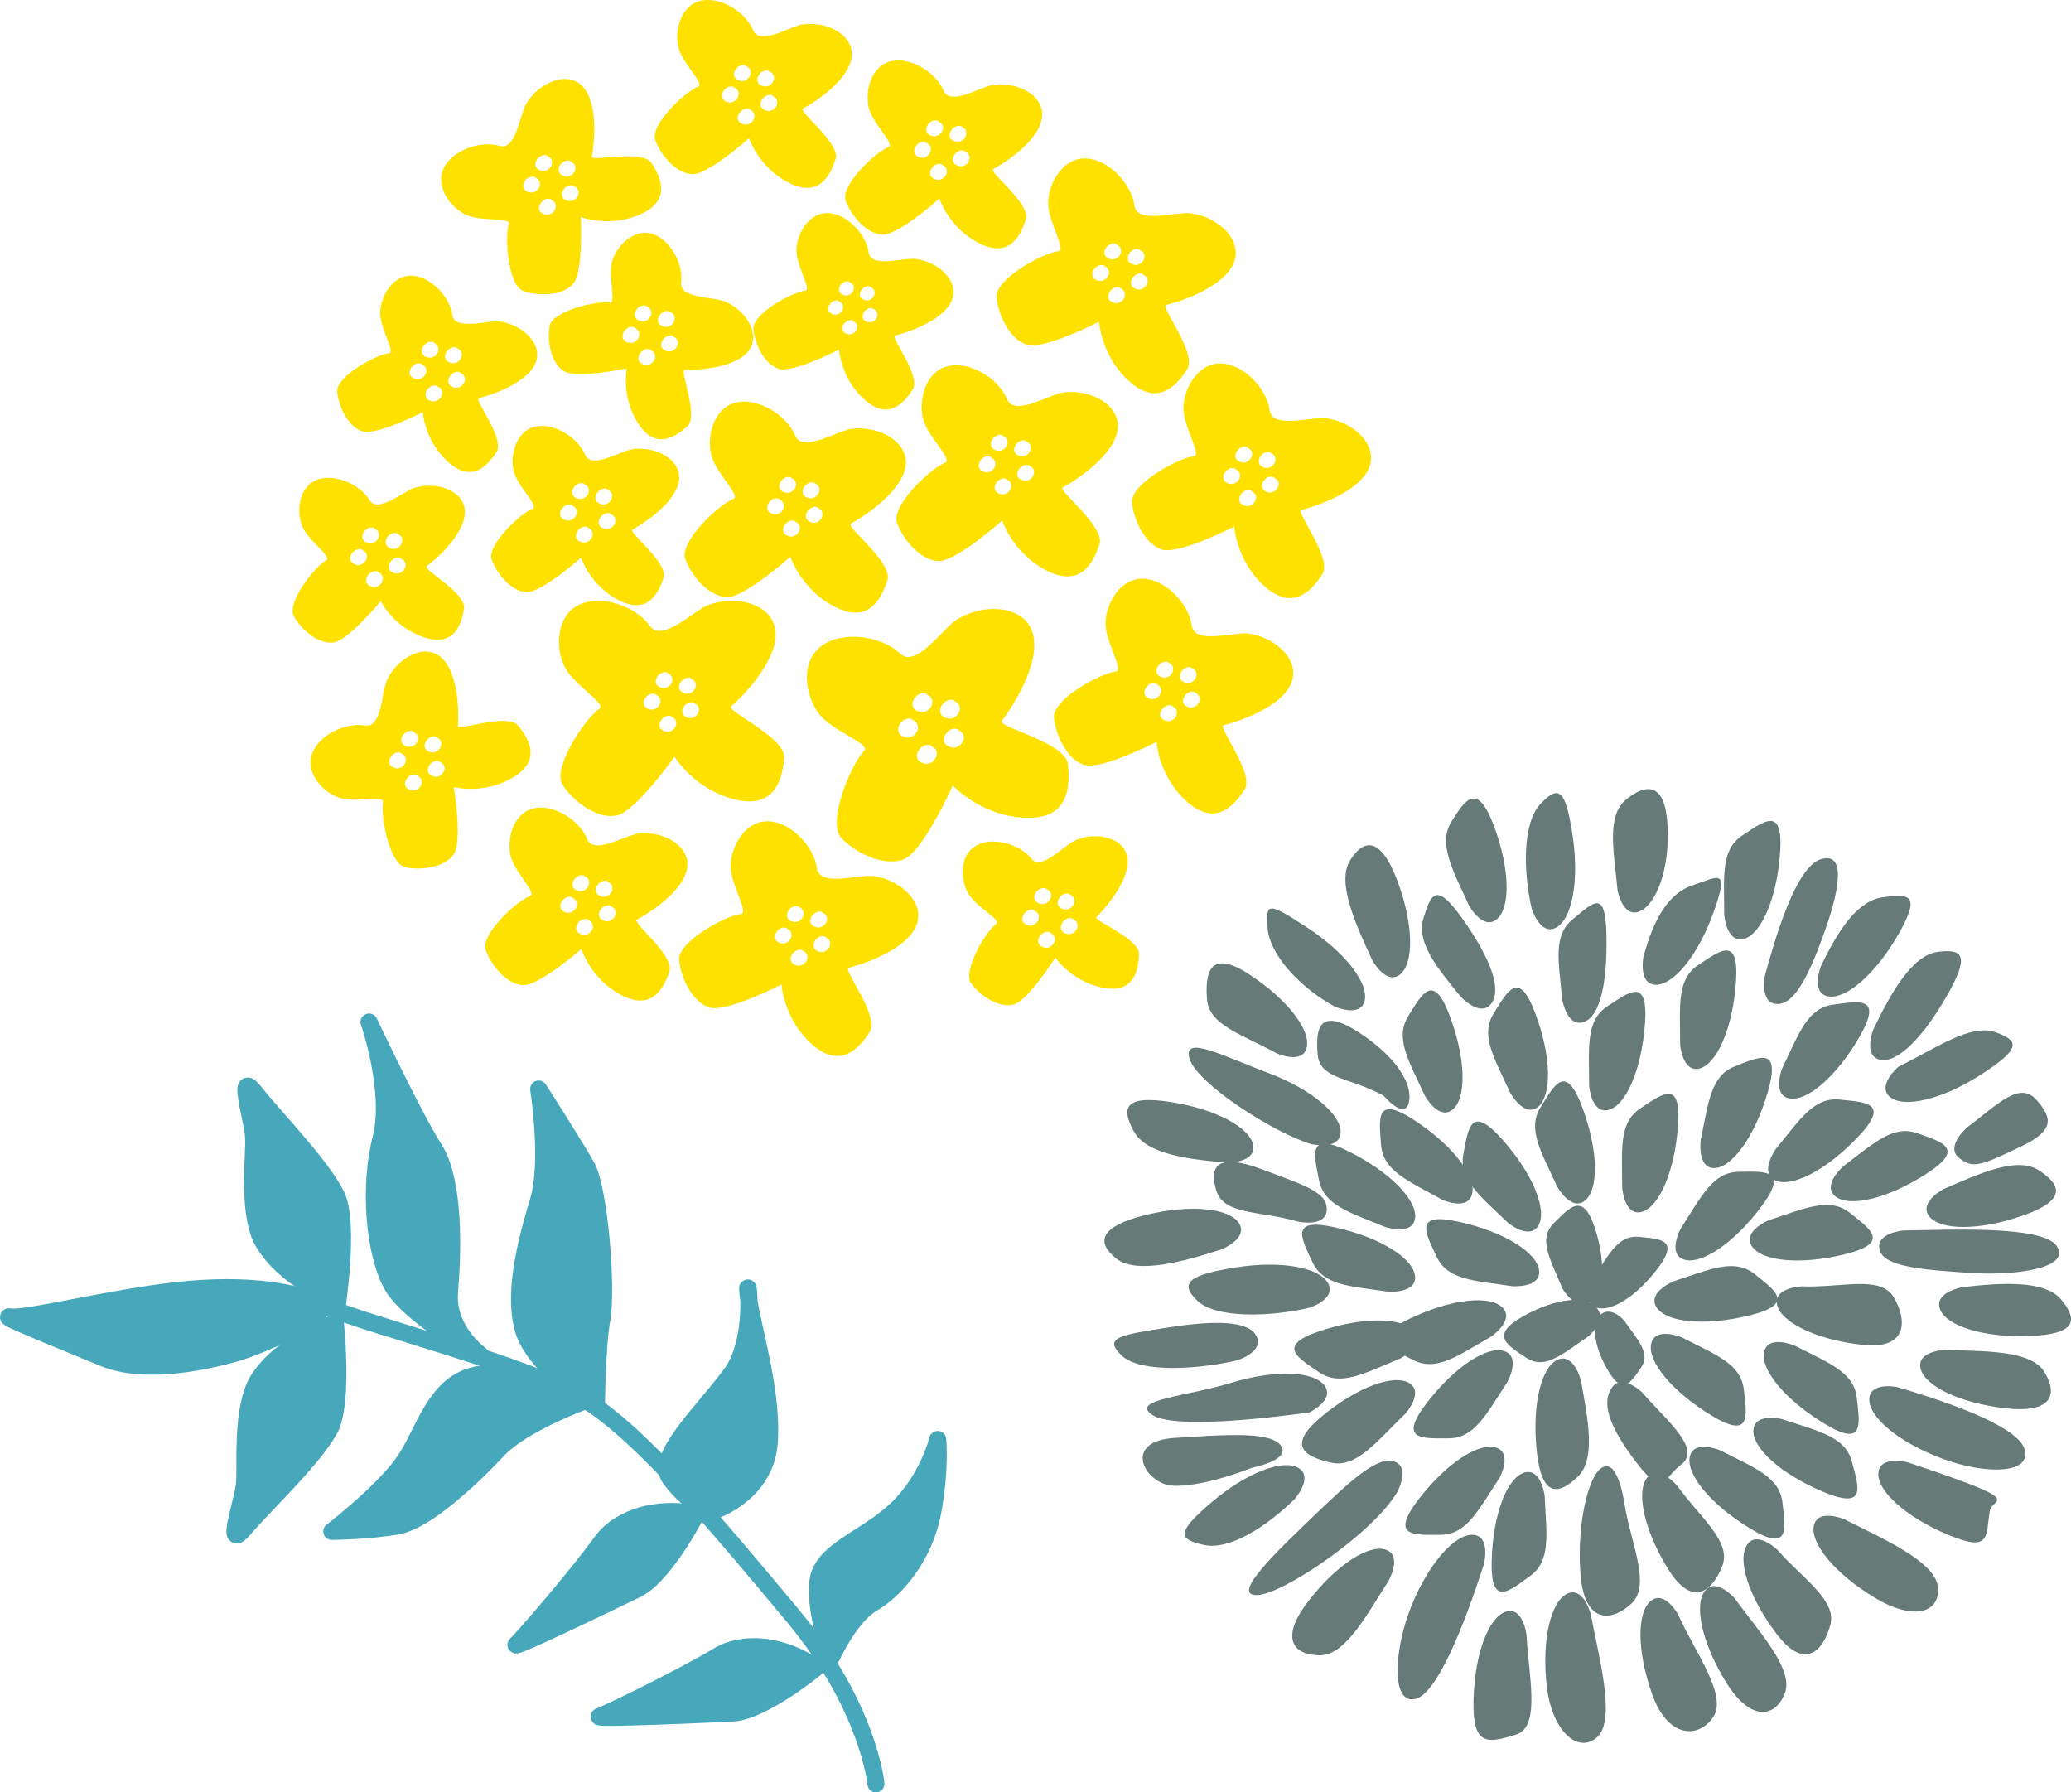 <?xml version="1.0" encoding="UTF-8"?>
<svg id="_レイヤー_2" data-name="レイヤー 2" xmlns="http://www.w3.org/2000/svg" viewBox="0 0 232.66 201.33">
  <defs>
    <style>
      .cls-1 {
        fill: #667a78;
      }

      .cls-2 {
        fill: #47a8bb;
      }

      .cls-3 {
        fill: #ffe100;
      }
    </style>
  </defs>
  <g id="_レイヤー_1-2" data-name="レイヤー 1">
    <g>
      <g>
        <path class="cls-1" d="m174.95,133.32c-1.86-4.03-3.41-6.5-1.86-8.98,1.55-2.48,2.79-4.96,4.65,0,1.86,4.96,1.86,9.29.31,10.53-1.55,1.24-3.1-1.55-3.1-1.55Z"/>
        <path class="cls-1" d="m169.68,122.79c-1.86-4.03-3.41-6.5-1.86-8.98,1.55-2.48,2.79-4.96,4.65,0,1.86,4.96,1.86,9.29.31,10.53-1.55,1.24-3.1-1.55-3.1-1.55Z"/>
        <path class="cls-1" d="m164.14,112.01c-2.8-3.43-5.08-6.18-4.2-8.97.88-2.79,1.47-3.96,4.51.38,3.04,4.34,4.27,7.73,3.08,9.32-1.19,1.59-3.39-.73-3.39-.73Z"/>
        <path class="cls-1" d="m165.04,101.73c-1.86-4.03-3.52-6.98-1.97-9.45,1.55-2.48,2.89-4.48,4.75.47,1.86,4.96,1.86,9.29.31,10.53-1.55,1.24-3.1-1.55-3.1-1.55Z"/>
        <path class="cls-1" d="m172.07,102.06c-.98-4.32-1.01-9.69,1.02-11.79,2.03-2.1,2.79-1.65,3.58,3.58.79,5.23-.12,9.48-1.89,10.37-1.77.89-2.71-2.16-2.71-2.16Z"/>
        <path class="cls-1" d="m154.19,107.92c-1.86-4.03-4.07-8.79-2.52-11.27,1.55-2.48,3.45-2.67,5.31,2.28,1.86,4.96,1.86,9.29.31,10.53-1.55,1.24-3.1-1.55-3.1-1.55Z"/>
        <path class="cls-1" d="m207.05,131.03c3.54-2.67,5.63-4.71,8.38-3.72,2.75.99,5.44,1.67.99,4.54-4.45,2.87-8.69,3.79-10.23,2.54-1.54-1.25.86-3.35.86-3.35Z"/>
        <path class="cls-1" d="m220.93,126.69c3.54-2.67,5.96-5.31,7.88-3.11,1.75,2,2,3.38-1.63,5.14-4.77,2.3-5.57,2.58-7.11,1.33-1.54-1.25.86-3.35.86-3.35Z"/>
        <path class="cls-1" d="m218.35,133.57c4.07-1.77,8.27-3.7,10.71-2.1,2.45,1.6,3.21,3.32-1.79,5.07-5,1.75-9.33,1.66-10.54.09-1.21-1.57,1.61-3.06,1.61-3.06Z"/>
        <path class="cls-1" d="m213.19,119.88c4.35-2.18,8.24-4.92,10.99-3.93,2.75.99,2.83,1.88-1.62,4.75-4.45,2.87-8.69,3.79-10.22,2.54-1.54-1.25.86-3.35.86-3.35Z"/>
        <path class="cls-1" d="m147.4,128.55c-4.25-1.25-12.92-6.81-13.76-9.61-.85-2.8,3.88-.27,8.84,1.59,4.95,1.86,8.22,4.72,8.13,6.7-.09,1.98-3.21,1.31-3.21,1.31Z"/>
        <path class="cls-1" d="m137.92,130.6c-4.42-.35-9.14-.95-10.54-3.51-1.4-2.56-1.16-4.12,4.07-3.31,5.23.8,9.01,2.93,9.34,4.88.32,1.96-2.87,1.94-2.87,1.94Z"/>
        <path class="cls-1" d="m145.85,137.23c-4.25-1.25-8.36-.7-9.21-3.5-.85-2.8.18-4.24,5.13-2.38,4.95,1.86,7.36,2.59,7.28,4.57-.09,1.98-3.21,1.31-3.21,1.31Z"/>
        <path class="cls-1" d="m147.07,146.91c-4.32,1.01-10.44,1.22-12.55-.79-2.12-2.02-.91-2.92,4.32-3.75,5.23-.82,9.48.05,10.38,1.82.9,1.77-2.14,2.72-2.14,2.72Z"/>
        <path class="cls-1" d="m139.02,152.8c-4.32,1.01-10.9,1.48-13.02-.54-2.12-2.02-.1-2.31,5.13-3.13,5.23-.82,9.12-.82,10.02.95.9,1.77-2.14,2.72-2.14,2.72Z"/>
        <path class="cls-1" d="m175.51,112.31c-.42-4.41-1.06-7.27,1.22-9.09,2.28-1.83,3.63-3.47,3.74,1.83.11,5.29-.68,9.1-2.55,9.75-1.87.66-2.41-2.49-2.41-2.49Z"/>
        <path class="cls-1" d="m181.71,99.92c-.42-4.41-1.26-8.33,1.02-10.15,2.28-1.83,4.26-1.75,4.58,2.6.39,5.28-1.33,9.38-3.2,10.04s-2.41-2.49-2.41-2.49Z"/>
        <path class="cls-1" d="m184.64,107.43c1.17-4.28,2.82-7.12,5.6-8.02,2.78-.9,4.08-2.04,2.31,2.95-1.77,4.99-4.56,8.31-6.55,8.26-1.98-.05-1.37-3.18-1.37-3.18Z"/>
        <path class="cls-1" d="m198.27,109.6c1.17-4.28,3.47-12.17,6.25-13.07,2.78-.9,2.27,3.03.5,8.01-1.77,4.99-3.4,8.29-5.38,8.24-1.98-.05-1.37-3.18-1.37-3.18Z"/>
        <path class="cls-1" d="m160.08,123.1c-1.86-4.03-3.41-6.5-1.86-8.98,1.55-2.48,2.79-4.96,4.65,0,1.86,4.96,1.86,9.29.31,10.53-1.55,1.24-3.1-1.55-3.1-1.55Z"/>
        <path class="cls-1" d="m155.43,123.08c-3.89-2.14-7.19-1.79-7.41-4.71-.22-2.91.19-5.28,4.63-2.4,4.44,2.89,6.12,6.01,5.61,7.93-.51,1.92-2.83-.83-2.83-.83Z"/>
        <path class="cls-1" d="m143.38,118.3c-3.88-2.14-7.55-3.13-7.78-6.04-.22-2.91.25-5.72,4.69-2.84,4.44,2.89,7.01,6.38,6.5,8.29-.51,1.92-3.41.59-3.41.59Z"/>
        <path class="cls-1" d="m149.89,113.04c-3.89-2.14-7.26-5.83-7.48-8.74-.22-2.91-.04-3.03,4.39-.14,4.44,2.89,7.01,6.38,6.5,8.29-.51,1.92-3.41.59-3.41.59Z"/>
        <path class="cls-1" d="m182.24,133.44c-.01-4.44-.39-7.33,2.05-8.94,2.44-1.61,4.6-3.35,4.22,1.93-.37,5.28-2.18,9.22-4.1,9.71-1.92.48-2.17-2.7-2.17-2.7Z"/>
        <path class="cls-1" d="m200.22,120c1.92-4,2.85-6.77,5.74-7.15,2.89-.38,5.6-1.01,2.96,3.58-2.64,4.59-5.98,7.35-7.93,6.95-1.94-.41-.78-3.37-.78-3.37Z"/>
        <path class="cls-1" d="m210.44,115.67c1.92-4,4.33-8.36,7.23-8.74,2.9-.38,3.64.42,1,5.01-2.64,4.59-5.51,7.51-7.45,7.11-1.94-.41-.78-3.38-.78-3.38Z"/>
        <path class="cls-1" d="m204.56,108.54c1.92-4,4.08-7.37,6.97-7.75,2.9-.38,4.36-.41,1.73,4.18-2.64,4.59-5.98,7.35-7.92,6.95-1.94-.41-.78-3.37-.78-3.37Z"/>
        <path class="cls-1" d="m178.53,121.98c-.02-4.43-.39-7.33,2.05-8.94,2.44-1.61,4.6-3.35,4.22,1.93s-2.17,9.22-4.1,9.71c-1.92.48-2.17-2.7-2.17-2.7Z"/>
        <path class="cls-1" d="m188.75,117.33c-.01-4.43-.39-7.33,2.05-8.94,2.44-1.61,4.6-3.35,4.22,1.93-.37,5.28-2.18,9.22-4.1,9.71-1.92.48-2.17-2.7-2.17-2.7Z"/>
        <path class="cls-1" d="m193.7,102.78c-.01-4.44-.39-7.33,2.05-8.94,2.44-1.61,4.6-3.35,4.23,1.93-.37,5.28-2.18,9.22-4.1,9.71-1.92.48-2.17-2.7-2.17-2.7Z"/>
        <path class="cls-1" d="m188.8,138.04c2.39-3.74,3.64-6.38,6.56-6.41,2.92-.03,5.68-.32,2.51,3.91-3.17,4.24-6.83,6.57-8.7,5.94-1.88-.64-.37-3.44-.37-3.44Z"/>
        <path class="cls-1" d="m199.45,129.13c2.8-3.44,4.35-5.92,7.26-5.61,2.91.3,5.68.33,2.04,4.17-3.64,3.85-7.54,5.75-9.33,4.9-1.79-.85.03-3.46.03-3.46Z"/>
        <path class="cls-1" d="m191.05,128.12c.9-4.34,1.12-7.26,3.84-8.33,2.72-1.07,5.19-2.33,3.74,2.76-1.45,5.09-4.03,8.58-6,8.66-1.98.08-1.57-3.09-1.57-3.09Z"/>
        <path class="cls-1" d="m187.99,143.94c4.21-1.38,6.85-2.63,9.14-.81,2.28,1.83,4.6,3.34-.54,4.62-5.14,1.27-9.44.77-10.5-.91-1.05-1.68,1.9-2.9,1.9-2.9Z"/>
        <path class="cls-1" d="m198.7,137.07c4.22-1.38,6.85-2.63,9.14-.81,2.28,1.82,4.6,3.34-.54,4.62-5.14,1.27-9.45.77-10.5-.91-1.05-1.68,1.9-2.9,1.9-2.9Z"/>
        <path class="cls-1" d="m175.52,144.71c-1.44-3.41-2.73-5.56-.95-7.32,1.78-1.76,3.26-3.56,4.61.58,1.35,4.14.92,7.57-.74,8.35-1.66.78-2.92-1.61-2.92-1.61Z"/>
        <path class="cls-1" d="m178.42,150.13c-3.06,2.09-4.91,3.77-6.99,2.37-2.08-1.4-4.13-2.49-.34-4.63,3.8-2.14,7.24-2.39,8.33-.92,1.1,1.47-1,3.18-1,3.18Z"/>
        <path class="cls-1" d="m182.46,148.34c1.66,2.33,2.99,3.74,1.87,5.33-1.12,1.59-2,3.16-3.69.27-1.7-2.89-1.88-5.52-.71-6.36,1.18-.84,2.53.76,2.53.76Z"/>
        <path class="cls-1" d="m178.86,143.82c1.93-2.98,2.94-5.13,5.3-4.88,2.36.25,4.59.26,2.03,3.6-2.56,3.34-5.51,5-7.03,4.27-1.52-.73-.3-3-.3-3Z"/>
        <path class="cls-1" d="m169.38,137.33c-3.19-3.08-5.53-4.83-4.98-7.7.55-2.87.8-5.63,4.33-1.68,3.53,3.95,5.09,7.99,4.1,9.71-1,1.71-3.45-.32-3.45-.32Z"/>
        <path class="cls-1" d="m161.95,134.73c-3.88-2.15-6.59-3.24-6.8-6.15-.21-2.92-.68-5.65,3.75-2.74,4.43,2.9,6.99,6.4,6.47,8.32-.52,1.91-3.42.58-3.42.58Z"/>
        <path class="cls-1" d="m155.65,137.84c-4.1-1.68-6.92-2.44-7.48-5.31-.55-2.87-1.33-5.53,3.4-3.16,4.74,2.37,7.69,5.54,7.4,7.5-.29,1.96-3.32.97-3.32.97Z"/>
        <path class="cls-1" d="m169.92,144.48c-4.39-.64-7.31-.69-8.54-3.34-1.23-2.65-2.64-5.04,2.53-3.89,5.17,1.14,8.8,3.51,9,5.48.19,1.98-2.99,1.75-2.99,1.75Z"/>
        <path class="cls-1" d="m155.98,145.1c-4.39-.64-7.31-.69-8.54-3.34-1.23-2.65-2.64-5.04,2.53-3.89,5.17,1.14,8.8,3.51,9,5.48.19,1.97-2.99,1.75-2.99,1.75Z"/>
        <path class="cls-1" d="m137.3,140.32c-4.22,1.37-9.64,2.88-11.92,1.04-2.28-1.83-1.81-3.62,3.33-4.88,5.14-1.26,9.45-.74,10.49.94,1.05,1.69-1.91,2.89-1.91,2.89Z"/>
        <path class="cls-1" d="m157.22,152.64c-4.1,1.69-6.64,3.14-9.05,1.49-2.41-1.65-4.84-2.98.19-4.64,5.03-1.65,9.36-1.48,10.54.12,1.17,1.6-1.67,3.03-1.67,3.03Z"/>
        <path class="cls-1" d="m167.54,150.13c-3.85,2.21-6.18,3.97-8.78,2.64-2.61-1.32-5.18-2.34-.41-4.63,4.77-2.29,9.09-2.67,10.46-1.24,1.37,1.43-1.27,3.22-1.27,3.22Z"/>
        <path class="cls-1" d="m157.88,158.8c-3.19,3.08-5.49,6.15-8.34,5.5-2.85-.65-5.13-1.8-1.06-5.18,4.07-3.38,8.17-4.8,9.85-3.75,1.68,1.06-.45,3.43-.45,3.43Z"/>
        <path class="cls-1" d="m147.08,158.66c-4.42.61-15.32,1.93-17.69.24-2.38-1.7,3.84-2.01,8.9-3.56,5.06-1.55,9.39-1.29,10.53.33,1.14,1.62-1.74,3-1.74,3Z"/>
        <path class="cls-1" d="m140.7,164.86c-4.13,1.61-8.18,2.42-9.81,1.87-2.77-.95-4.27-4.85,1.01-5.2,5.87-.38,10.87-.75,12.01.87,1.14,1.62-3.21,2.46-3.21,2.46Z"/>
        <path class="cls-1" d="m169.35,155.23c-2.43,3.71-3.71,6.34-6.63,6.34-2.92,0-5.68.27-2.46-3.94,3.22-4.2,6.89-6.5,8.76-5.85,1.87.66.33,3.45.33,3.45Z"/>
        <path class="cls-1" d="m156.03,177.53c-2.43,3.71-4.81,8.41-7.74,8.41-2.92,0-4.58-1.81-1.36-6.01,3.22-4.2,6.89-6.5,8.76-5.85,1.87.66.33,3.45.33,3.45Z"/>
        <path class="cls-1" d="m168.42,166.07c-2.43,3.71-3.71,6.34-6.63,6.34-2.92,0-5.68.27-2.46-3.94,3.22-4.2,6.89-6.5,8.77-5.85,1.87.66.33,3.45.33,3.45Z"/>
        <path class="cls-1" d="m156.96,167.62c-2.65,4.55-12.88,11.56-15.8,11.56-2.92,0,2.38-5.01,6.71-9.16,3.82-3.66,6.89-6.5,8.76-5.85,1.87.66.33,3.45.33,3.45Z"/>
        <path class="cls-1" d="m145.49,168.35c-3.16,3.11-7.36,5.82-10.22,5.2-2.86-.62-3.21-1.35.82-4.78,4.03-3.43,8.11-4.9,9.8-3.86,1.69,1.04-.41,3.44-.41,3.44Z"/>
        <path class="cls-1" d="m173.53,168.02c.21,4.43.72,7.31-1.65,9.02-2.36,1.72-4.44,3.55-4.3-1.74.14-5.29,1.76-9.31,3.66-9.88,1.9-.57,2.29,2.6,2.29,2.6Z"/>
        <path class="cls-1" d="m171.49,183.63c.21,4.43,1.64,10.35-1.15,11.21-3.25,1-4.94,1.37-4.8-3.93.14-5.29,1.76-9.31,3.66-9.88,1.9-.57,2.29,2.6,2.29,2.6Z"/>
        <path class="cls-1" d="m177.59,155.01c.79,4.36,1.75,8.89-.37,10.9-2.12,2.01-4.02,2.36-4.58-2.9-.55-5.26.53-9.46,2.34-10.27,1.81-.81,2.61,2.28,2.61,2.28Z"/>
        <path class="cls-1" d="m182.55,169.26c.79,4.37,2.88,8.83.76,10.84-2.12,2.01-5.16,2.42-5.71-2.84-.56-5.26.7-11.66,2.5-12.47,1.81-.81,2.45,4.48,2.45,4.48Z"/>
        <path class="cls-1" d="m178.7,181.28c.79,4.36,2.9,11.8.78,13.81-2.12,2.01-5.17-.55-5.73-5.81-.56-5.26.53-9.46,2.34-10.27,1.81-.81,2.61,2.28,2.61,2.28Z"/>
        <path class="cls-1" d="m166.73,175.65c-1.37,4.22-4.84,14.41-7.67,15.18-2.82.77-2.48-5.58-.48-10.48,2-4.9,4.95-8.08,6.92-7.94,1.98.14,1.22,3.24,1.22,3.24Z"/>
        <path class="cls-1" d="m184.51,156.45c2.93,3.33,6.67,6.32,4.34,8.08-1.99,1.5-1.93,3.84-5.12-.38-3.19-4.22-3.76-6.68-2.63-8.31,1.13-1.63,3.41.6,3.41.6Z"/>
        <path class="cls-1" d="m188.41,166.89c2.6,3.6,6.13,6.27,5.08,9-1.04,2.73-3.32,4.86-6.1.35-2.77-4.51-3.6-8.76-2.32-10.28,1.28-1.51,3.34.93,3.34.93Z"/>
        <path class="cls-1" d="m194.91,179.59c2.6,3.6,6.65,7.88,5.6,10.62-1.05,2.73-3.84,3.25-6.62-1.27-2.77-4.51-3.6-8.76-2.32-10.28,1.28-1.51,3.34.93,3.34.93Z"/>
        <path class="cls-1" d="m188.55,181.41c1.79,4.06,5.53,8.97,3.94,11.43-1.59,2.45-5.09,2.5-6.87-2.49-1.78-4.98-1.71-9.32-.14-10.54,1.57-1.21,3.07,1.6,3.07,1.6Z"/>
        <path class="cls-1" d="m199.69,174.11c2.93,3.33,6.7,5.65,5.92,8.47-.78,2.82-2.84,5.16-6.04.94-3.19-4.22-4.43-8.38-3.29-10.01,1.13-1.63,3.41.6,3.41.6Z"/>
        <path class="cls-1" d="m188.89,150.21c3.95,2.01,6.7,3,7.02,5.91.32,2.91.88,5.62-3.65,2.88-4.52-2.75-7.21-6.15-6.76-8.08.45-1.93,3.39-.7,3.39-.7Z"/>
        <path class="cls-1" d="m193.23,162.91c3.95,2.01,6.7,3,7.02,5.91.32,2.91.88,5.62-3.65,2.87-4.52-2.75-7.21-6.15-6.76-8.08.45-1.93,3.39-.7,3.39-.7Z"/>
        <path class="cls-1" d="m207.17,170.65c3.95,2.01,10.21,4.68,10.53,7.58.32,2.9-2.63,3.94-7.16,1.2-4.53-2.75-7.21-6.15-6.76-8.08.45-1.93,3.39-.7,3.39-.7Z"/>
        <path class="cls-1" d="m201.59,151.14c3.95,2.01,6.7,3,7.01,5.91.32,2.91.88,5.62-3.65,2.87-4.53-2.75-7.21-6.15-6.76-8.08.45-1.93,3.39-.7,3.39-.7Z"/>
        <path class="cls-1" d="m213.2,155.83c4.26,1.25,13.39,4.16,14.24,6.95.85,2.8-4.34,2.91-9.3,1.05-4.96-1.86-8.23-4.71-8.14-6.69.08-1.98,3.2-1.32,3.2-1.32Z"/>
        <path class="cls-1" d="m202.43,144.5c4.43.18,8.8-1.29,10.31,1.21,1.5,2.51,1.68,5.95-3.58,5.35-5.26-.6-9.12-2.57-9.52-4.51-.4-1.94,2.79-2.05,2.79-2.05Z"/>
        <path class="cls-1" d="m213.85,138.22c4.43-.03,15.6-.67,17.22,1.76,1.62,2.44-4.49,3.36-9.77,3.01-5.28-.36-9.66-.67-10.14-2.59-.49-1.92,2.69-2.18,2.69-2.18Z"/>
        <path class="cls-1" d="m220.39,144.59c4.41-.49,9.32-.85,11.18,1.41,1.86,2.25,1.75,3.87-3.54,4.08-5.29.2-9.4-1.17-10.09-3.03-.69-1.86,2.45-2.45,2.45-2.45Z"/>
        <path class="cls-1" d="m218.53,151.63c4.43.18,9.65,0,11.16,2.51,1.51,2.51.84,4.65-4.42,4.05-5.26-.6-9.12-2.57-9.52-4.51-.4-1.94,2.79-2.06,2.79-2.06Z"/>
        <path class="cls-1" d="m200.23,159.42c4.21,1.4,7.07,1.97,7.82,4.79.75,2.83,1.71,5.42-3.18,3.39-4.88-2.04-8.05-5.01-7.89-6.98.16-1.98,3.25-1.2,3.25-1.2Z"/>
        <path class="cls-1" d="m214.27,164.25c13.79,4.59,9.55,3.94,9.28,5.42-.5,2.75.24,4.8-4.64,2.76-4.89-2.04-8.05-5-7.89-6.98.16-1.98,3.25-1.2,3.25-1.2Z"/>
      </g>
      <g>
        <path class="cls-3" d="m130.58,61.74c1.91.57,8.08-2.59,8.08-2.59,0,0,.23,3.82,3.33,6.64,3.1,2.82,5.2.83,6.57-1.3,1.15-1.8-3.09-7.06-2.35-7.22.74-.16,5.87-1.6,7.41-4.34,1.54-2.74-1.55-5.61-4.74-5.96-1.59-.17-5.96,1.26-6.24-.88-.33-2.48-3.05-5.36-5.7-5.26-2.65.1-4.18,3.34-3.97,5.41.21,2.06,2.02,4.91,1.15,5.01-1.75.2-7.16,3.14-6.95,5.2.21,2.06,1.52,4.74,3.43,5.31Zm12.23-10.88h-.11c1.25.47.3,2.12-.8,1.62-1.14-.47-.06-2.09.91-1.62Zm-2.62-.62l-.11.02c1.25.45.3,2.1-.8,1.61-1.14-.47-.06-2.09.91-1.62Zm2.98,3.37l-.11.02c1.25.45.3,2.1-.8,1.61-1.14-.47-.06-2.09.91-1.62Zm-4.34-.95h-.11c1.25.47.3,2.12-.8,1.62-1.15-.47-.06-2.09.91-1.62Zm1.79,2.48h-.11c1.25.47.3,2.12-.8,1.62-1.14-.47-.06-2.09.91-1.62Z"/>
        <path class="cls-3" d="m121.85,85.93c1.91.57,8.08-2.59,8.08-2.59,0,0,.23,3.82,3.33,6.64,3.1,2.82,5.2.83,6.56-1.3,1.15-1.8-3.09-7.06-2.35-7.22.74-.16,5.87-1.6,7.41-4.34,1.54-2.74-1.55-5.61-4.74-5.96-1.59-.17-5.96,1.26-6.25-.88-.33-2.48-3.05-5.36-5.7-5.27-2.65.1-4.18,3.34-3.97,5.41.21,2.06,2.02,4.91,1.14,5.01-1.75.2-7.16,3.14-6.95,5.2.21,2.06,1.52,4.74,3.43,5.31Zm12.09-10.91h-.11c1.25.47.3,2.12-.8,1.62-1.14-.47-.06-2.09.91-1.62Zm-2.62-.62l-.11.02c1.25.45.3,2.1-.8,1.61-1.14-.47-.06-2.09.91-1.62Zm2.98,3.37h-.11c1.25.47.3,2.12-.8,1.62-1.14-.47-.06-2.09.91-1.62Zm-4.34-.95h-.11c1.25.47.3,2.12-.8,1.62-1.14-.47-.06-2.09.91-1.62Zm1.78,2.48h-.11c1.25.47.3,2.12-.8,1.62-1.14-.47-.06-2.09.91-1.62Z"/>
        <path class="cls-3" d="m113.84,112.86c1.62-.4,4.72-5.3,4.72-5.3,0,0,1.79,2.65,5.22,3.37,3.43.72,4.1-1.61,4.18-3.73.07-1.79-5.23-3.78-4.77-4.21.46-.43,3.55-3.65,3.49-6.28-.06-2.63-3.5-3.39-5.95-2.28-1.22.55-3.76,3.44-4.87,2.02-1.29-1.65-4.48-2.57-6.34-1.37-1.87,1.19-1.59,4.18-.56,5.58,1.03,1.4,3.54,2.68,2.95,3.12-1.18.88-3.82,5.3-2.8,6.7,1.03,1.4,3.11,2.77,4.73,2.37Zm6.38-12.4h-.11c1.25.47.3,2.12-.8,1.62-1.14-.47-.06-2.09.91-1.62Zm-2.62-.62h-.11c1.25.47.3,2.12-.8,1.62-1.14-.47-.06-2.09.91-1.62Zm2.98,3.37l-.11.02c1.25.45.3,2.1-.8,1.61-1.14-.47-.06-2.09.91-1.62Zm-4.34-.95l-.11.02c1.25.45.3,2.1-.8,1.61-1.14-.47-.06-2.09.91-1.63Zm1.79,2.49h-.11c1.25.47.3,2.12-.8,1.62-1.14-.47-.06-2.09.91-1.62Z"/>
        <path class="cls-3" d="m79.72,113.18c1.91.57,8.08-2.59,8.08-2.59,0,0,.23,3.82,3.33,6.64,3.1,2.82,5.2.83,6.57-1.3,1.15-1.8-3.09-7.07-2.35-7.23.74-.16,5.87-1.6,7.4-4.34,1.54-2.74-1.55-5.61-4.74-5.96-1.59-.17-5.96,1.26-6.24-.88-.33-2.48-3.05-5.36-5.7-5.26-2.65.1-4.18,3.34-3.97,5.4.21,2.06,2.02,4.91,1.15,5.01-1.75.19-7.16,3.14-6.95,5.2.21,2.06,1.52,4.74,3.43,5.31Zm12.71-10.7h-.11c1.25.47.3,2.12-.8,1.62-1.14-.47-.06-2.09.91-1.62Zm-2.62-.62h-.11c1.25.47.3,2.12-.8,1.62-1.15-.47-.06-2.09.91-1.62Zm2.98,3.37l-.11.02c1.25.45.3,2.1-.8,1.61-1.14-.47-.06-2.09.91-1.62Zm-4.34-.95h-.11c1.25.47.3,2.12-.8,1.62-1.14-.47-.06-2.09.91-1.62Zm1.78,2.49h-.11c1.25.47.3,2.12-.8,1.62-1.15-.47-.06-2.09.91-1.62Z"/>
        <path class="cls-3" d="m101.56,96.51c2.16-.88,5.48-8.28,5.48-8.28,0,0,3.01,3.32,7.9,3.62,4.89.31,5.35-3.05,5.04-5.99-.26-2.49-7.99-4.19-7.44-4.88.56-.69,4.19-5.76,3.59-9.38-.6-3.63-5.52-3.99-8.69-1.97-1.58,1.01-4.52,5.51-6.34,3.77-2.11-2.02-6.71-2.66-9.06-.64-2.35,2.03-1.37,6.11.33,7.84,1.7,1.73,5.44,3.01,4.71,3.74-1.45,1.46-4.24,8.1-2.54,9.83,1.7,1.73,4.85,3.22,7.02,2.34Zm5.71-17.82l-.13.02c1.48.54.36,2.49-.95,1.91-1.35-.55-.07-2.48,1.08-1.92Zm-3.1-.73l-.13.02c1.48.54.36,2.49-.95,1.9-1.36-.55-.07-2.48,1.08-1.92Zm3.53,3.99l-.13.02c1.48.54.36,2.49-.95,1.9-1.36-.55-.07-2.48,1.08-1.92Zm-5.14-1.13l-.13.02c1.48.54.36,2.49-.95,1.9-1.36-.55-.07-2.48,1.08-1.92Zm2.11,2.94l-.13.02c1.48.54.36,2.49-.95,1.91-1.36-.55-.07-2.48,1.08-1.92Z"/>
        <path class="cls-3" d="m105.43,63.02c1.99.07,7.16-4.55,7.16-4.55,0,0,1.19,3.64,4.9,5.58,3.71,1.94,5.24-.51,6.02-2.92.66-2.03-4.78-6.05-4.1-6.39.67-.34,5.27-3.04,6.07-6.07.79-3.04-2.92-5.04-6.09-4.57-1.59.24-5.45,2.73-6.26.73-.94-2.32-4.31-4.42-6.84-3.65-2.54.76-3.2,4.29-2.47,6.23.73,1.94,3.19,4.24,2.37,4.56-1.64.63-6.13,4.85-5.41,6.79.73,1.94,2.66,4.2,4.66,4.27Zm9.9-13.48l-.11.02c1.25.45.3,2.1-.8,1.61-1.14-.47-.06-2.09.91-1.62Zm-2.62-.62l-.11.02c1.25.45.3,2.1-.8,1.61-1.14-.47-.06-2.09.91-1.62Zm2.98,3.37l-.11.02c1.25.45.3,2.1-.8,1.61-1.14-.47-.06-2.09.91-1.62Zm-4.34-.95l-.11.02c1.25.45.3,2.1-.8,1.61-1.14-.47-.06-2.09.91-1.62Zm1.79,2.49h-.11c1.25.46.3,2.11-.8,1.62-1.14-.47-.06-2.09.91-1.62Z"/>
        <path class="cls-3" d="m115.39,38.73c1.91.57,8.08-2.59,8.08-2.59,0,0,.23,3.82,3.33,6.64,3.1,2.82,5.2.83,6.57-1.3,1.16-1.8-3.09-7.06-2.35-7.23.74-.16,5.87-1.6,7.4-4.34,1.54-2.74-1.55-5.61-4.74-5.96-1.59-.17-5.96,1.26-6.24-.88-.33-2.48-3.05-5.36-5.7-5.27-2.65.1-4.18,3.34-3.97,5.41.21,2.06,2.02,4.91,1.14,5.01-1.75.19-7.16,3.14-6.95,5.2.21,2.06,1.52,4.74,3.43,5.31Zm12.7-10.68h-.11c1.25.47.3,2.12-.8,1.62-1.14-.47-.06-2.09.91-1.62Zm-2.62-.62h-.11c1.25.47.3,2.12-.8,1.62-1.14-.47-.05-2.09.91-1.62Zm2.98,3.37l-.11.02c1.25.45.3,2.1-.8,1.61-1.14-.47-.06-2.09.91-1.62Zm-4.34-.95h-.11c1.25.47.3,2.12-.8,1.62-1.15-.46-.06-2.09.91-1.62Zm1.79,2.49h-.11c1.25.47.3,2.12-.8,1.62-1.14-.47-.06-2.09.91-1.62Z"/>
        <path class="cls-3" d="m99.16,26.36c1.77.06,6.37-4.05,6.37-4.05,0,0,1.06,3.23,4.36,4.96,3.3,1.73,4.66-.45,5.35-2.59.59-1.81-4.25-5.38-3.65-5.69.6-.3,4.69-2.7,5.4-5.4.71-2.7-2.59-4.48-5.42-4.06-1.41.21-4.84,2.43-5.57.65-.84-2.06-3.83-3.93-6.09-3.25-2.25.68-2.84,3.81-2.2,5.54.65,1.73,2.84,3.77,2.11,4.05-1.46.56-5.45,4.31-4.81,6.04.64,1.73,2.37,3.74,4.14,3.8Zm8.92-12.15h-.11c1.25.47.3,2.12-.8,1.63-1.14-.47-.06-2.09.91-1.63Zm-2.62-.62l-.11.02c1.25.45.3,2.1-.8,1.61-1.14-.47-.06-2.09.91-1.62Zm2.98,3.37l-.11.02c1.25.45.3,2.1-.8,1.61-1.15-.47-.06-2.09.91-1.62Zm-4.34-.95h-.11c1.25.47.3,2.12-.8,1.62-1.14-.47-.06-2.09.91-1.62Zm1.79,2.48h-.11c1.25.47.3,2.12-.8,1.62-1.14-.47-.06-2.09.91-1.62Z"/>
        <path class="cls-3" d="m81.64,67.08c1.99.07,7.15-4.54,7.15-4.54,0,0,1.19,3.63,4.89,5.57,3.7,1.94,5.23-.51,6.01-2.91.66-2.03-4.77-6.05-4.1-6.39.67-.34,5.26-3.03,6.06-6.06.79-3.03-2.91-5.03-6.08-4.56-1.58.24-5.44,2.72-6.25.73-.94-2.31-4.3-4.41-6.83-3.65-2.53.76-3.19,4.28-2.47,6.22.72,1.94,3.19,4.23,2.37,4.55-1.64.63-6.12,4.84-5.4,6.77.72,1.94,2.66,4.2,4.65,4.26Zm9.93-12.81h-.11c1.25.47.3,2.12-.8,1.62-1.14-.47-.06-2.09.91-1.62Zm-2.62-.62l-.11.02c1.25.45.3,2.1-.8,1.61-1.14-.47-.06-2.09.91-1.62Zm2.98,3.37h-.11c1.25.47.3,2.12-.8,1.62-1.14-.47-.06-2.09.91-1.62Zm-4.34-.95h-.11c1.25.47.3,2.12-.8,1.62-1.14-.47-.06-2.09.91-1.62Zm1.78,2.49h-.11c1.25.46.3,2.12-.8,1.62-1.14-.47-.06-2.09.91-1.62Z"/>
        <path class="cls-3" d="m69.24,91.62c2.15-.42,6.54-6.62,6.54-6.62,0,0,2.16,3.59,6.6,4.76,4.44,1.17,5.47-1.83,5.72-4.59.21-2.33-6.58-5.29-5.95-5.83.64-.53,4.89-4.53,4.99-7.97.1-3.44-4.35-4.67-7.63-3.38-1.63.64-5.15,4.25-6.51,2.31-1.58-2.24-5.68-3.67-8.2-2.23-2.52,1.44-2.37,5.37-1.12,7.26,1.25,1.9,4.45,3.75,3.65,4.29-1.6,1.08-5.36,6.68-4.11,8.57,1.25,1.9,3.88,3.84,6.03,3.42Zm8.45-15.42l-.11.02c1.25.45.3,2.1-.8,1.61-1.15-.47-.06-2.09.91-1.62Zm-2.62-.62l-.11.02c1.25.45.3,2.1-.8,1.61-1.14-.47-.06-2.09.91-1.62Zm2.98,3.37l-.11.02c1.25.45.3,2.1-.8,1.61-1.14-.47-.06-2.09.91-1.62Zm-4.34-.95h-.11c1.25.47.3,2.12-.8,1.62-1.14-.47-.06-2.09.91-1.62Zm1.78,2.49h-.11c1.25.46.3,2.12-.8,1.62-1.15-.47-.06-2.09.91-1.62Z"/>
        <path class="cls-3" d="m58.76,110.66c1.81.09,6.55-4.05,6.55-4.05,0,0,1.04,3.31,4.39,5.12,3.35,1.8,4.76-.41,5.5-2.58.62-1.84-4.27-5.55-3.65-5.85.61-.3,4.82-2.7,5.57-5.44.75-2.75-2.59-4.61-5.48-4.21-1.44.2-4.97,2.42-5.69.59-.83-2.11-3.86-4.06-6.17-3.39-2.31.67-2.95,3.86-2.32,5.63.64,1.77,2.85,3.89,2.1,4.16-1.5.55-5.62,4.33-4.98,6.1.64,1.77,2.37,3.84,4.18,3.93Zm9.57-11.64h-.11c1.25.47.3,2.12-.8,1.62-1.14-.47-.06-2.09.91-1.62Zm-2.62-.62h-.11c1.25.47.3,2.12-.8,1.62-1.15-.47-.06-2.09.91-1.62Zm2.98,3.37l-.11.02c1.25.45.3,2.1-.8,1.61-1.15-.47-.06-2.09.91-1.62Zm-4.34-.95h-.11c1.25.47.3,2.12-.8,1.62-1.14-.47-.06-2.09.91-1.62Zm1.78,2.49h-.11c1.25.47.3,2.12-.8,1.62-1.14-.47-.06-2.09.91-1.62Z"/>
        <path class="cls-3" d="m43.04,90.12c-.31,1.53.7,6.91,2.5,7.3,1.8.39,4.42.01,5.43-1.45,1.01-1.46.01-7.55.01-7.55,0,0,3.29.85,6.53-1.01,3.23-1.85,2.12-4.17.69-5.91-1.21-1.47-6.82.69-6.76.02.07-.67.25-5.4-1.65-7.45-1.9-2.05-5.17-.22-6.34,2.39-.58,1.3-.56,5.39-2.45,5.04-2.19-.4-5.37,1.12-6.01,3.38-.64,2.27,1.69,4.45,3.49,4.84,1.8.38,4.71-.37,4.55.4Zm6.06-7.32h-.11c1.25.47.3,2.12-.8,1.63-1.14-.47-.06-2.09.91-1.63Zm-2.62-.62h-.11c1.25.47.3,2.12-.8,1.62-1.14-.47-.06-2.09.91-1.62Zm2.98,3.37h-.11c1.25.47.3,2.12-.8,1.62-1.14-.47-.06-2.09.91-1.62Zm-4.34-.95h-.11c1.25.47.3,2.12-.8,1.62-1.14-.47-.06-2.09.91-1.62Zm1.78,2.49h-.11c1.25.47.3,2.12-.8,1.62-1.14-.47-.06-2.09.91-1.62Z"/>
        <path class="cls-3" d="m59.19,66.5c1.69.06,6.08-3.86,6.08-3.86,0,0,1.01,3.09,4.16,4.74,3.15,1.65,4.45-.43,5.11-2.47.56-1.73-4.05-5.14-3.48-5.43.57-.29,4.47-2.58,5.15-5.15.67-2.58-2.48-4.27-5.17-3.87-1.34.2-4.62,2.31-5.31.62-.8-1.96-3.66-3.75-5.81-3.1-2.15.65-2.72,3.64-2.1,5.29.62,1.65,2.71,3.6,2.02,3.87-1.39.54-5.2,4.11-4.59,5.76.62,1.65,2.26,3.57,3.95,3.62Zm9.11-11.54h-.11c1.25.46.3,2.12-.8,1.62-1.14-.47-.06-2.09.91-1.62Zm-2.62-.62l-.11.02c1.25.45.3,2.1-.8,1.61-1.14-.47-.06-2.09.91-1.62Zm2.98,3.37l-.11.02c1.25.45.3,2.1-.8,1.61-1.15-.46-.06-2.09.91-1.62Zm-4.34-.95h-.11c1.25.47.3,2.12-.8,1.62-1.14-.47-.06-2.09.91-1.62Zm1.78,2.48h-.11c1.25.47.3,2.12-.8,1.62-1.14-.47-.06-2.09.91-1.62Z"/>
        <path class="cls-3" d="m37.41,72.19c1.66-.19,5.36-4.65,5.36-4.65,0,0,1.43,2.86,4.74,4.01,3.31,1.15,4.27-1.07,4.62-3.16.3-1.77-4.7-4.42-4.19-4.79.52-.37,3.99-3.16,4.27-5.78.28-2.61-3.04-3.81-5.61-3.03-1.28.39-4.17,2.93-5.09,1.38-1.07-1.8-4.11-3.12-6.11-2.18-2,.94-2.12,3.94-1.28,5.46.84,1.52,3.17,3.12,2.53,3.48-1.28.72-4.48,4.76-3.64,6.28.84,1.52,2.72,3.15,4.38,2.96Zm7.31-12.24h-.11c1.25.46.3,2.12-.8,1.62-1.14-.47-.06-2.09.91-1.62Zm-2.62-.62h-.11c1.25.47.3,2.12-.8,1.62-1.14-.47-.06-2.09.91-1.62Zm2.98,3.37l-.11.02c1.25.45.3,2.1-.8,1.61-1.15-.47-.06-2.09.91-1.62Zm-4.34-.95l-.11.02c1.25.45.3,2.1-.8,1.61-1.14-.46-.06-2.09.91-1.62Zm1.79,2.49h-.11c1.25.47.3,2.12-.8,1.62-1.14-.46-.06-2.09.91-1.62Z"/>
        <path class="cls-3" d="m40.74,48.46c1.6.48,6.76-2.17,6.76-2.17,0,0,.19,3.19,2.79,5.56,2.59,2.36,4.35.7,5.49-1.09.97-1.51-2.59-5.91-1.97-6.04.62-.14,4.91-1.34,6.2-3.63,1.29-2.29-1.3-4.69-3.97-4.98-1.33-.14-4.99,1.06-5.22-.73-.28-2.07-2.55-4.49-4.77-4.41-2.21.08-3.5,2.8-3.32,4.52.18,1.73,1.69,4.11.96,4.19-1.46.16-5.99,2.62-5.81,4.35.18,1.72,1.27,3.96,2.87,4.44Zm10.66-9.37h-.11c1.25.47.3,2.12-.8,1.62-1.15-.47-.06-2.09.91-1.62Zm-2.62-.62h-.11c1.25.47.3,2.12-.8,1.62-1.14-.47-.06-2.09.91-1.62Zm2.98,3.37l-.11.02c1.25.45.3,2.1-.8,1.61-1.15-.47-.06-2.09.91-1.62Zm-4.34-.95h-.11c1.25.47.3,2.12-.8,1.62-1.14-.46-.05-2.09.91-1.62Zm1.78,2.48l-.11.02c1.25.45.3,2.1-.8,1.61-1.14-.47-.06-2.09.91-1.62Z"/>
        <path class="cls-3" d="m57.16,25.18c-.48,1.49-.08,6.95,1.67,7.53,1.75.58,4.4.51,5.56-.83,1.16-1.34.86-7.5.86-7.5,0,0,3.18,1.21,6.6-.26,3.42-1.48,2.58-3.91,1.35-5.8-1.04-1.6-6.85-.08-6.71-.74.14-.66.85-5.34-.8-7.59-1.65-2.25-5.11-.8-6.57,1.66-.72,1.23-1.16,5.29-3,4.74-2.13-.64-5.46.5-6.35,2.68-.89,2.18,1.17,4.61,2.92,5.2,1.75.59,4.72.16,4.48.91Zm7-7.06h-.11c1.25.47.3,2.12-.8,1.62-1.15-.47-.06-2.09.91-1.62Zm-2.62-.62h-.11c1.25.47.3,2.12-.8,1.62-1.14-.47-.06-2.09.91-1.62Zm2.98,3.37l-.11.02c1.25.45.3,2.1-.8,1.61-1.15-.47-.06-2.09.91-1.62Zm-4.34-.95h-.11c1.25.47.3,2.12-.8,1.62-1.14-.47-.06-2.09.91-1.62Zm1.78,2.49h-.11c1.25.47.3,2.12-.8,1.62-1.14-.47-.06-2.09.91-1.62Z"/>
        <path class="cls-3" d="m77.78,19.57c1.77.06,6.37-4.05,6.37-4.05,0,0,1.06,3.23,4.36,4.96,3.3,1.73,4.66-.46,5.35-2.59.59-1.81-4.25-5.38-3.65-5.69.6-.3,4.69-2.7,5.39-5.4.71-2.7-2.59-4.48-5.42-4.06-1.41.21-4.84,2.43-5.57.65-.84-2.06-3.83-3.93-6.09-3.25-2.25.68-2.84,3.82-2.2,5.54.65,1.73,2.84,3.77,2.11,4.05-1.46.56-5.45,4.31-4.81,6.03.64,1.73,2.37,3.74,4.14,3.8Zm8.7-11.57h-.11c1.25.47.3,2.12-.8,1.62-1.14-.47-.06-2.09.91-1.62Zm-2.62-.62l-.11.02c1.25.45.3,2.1-.8,1.61-1.15-.47-.06-2.09.91-1.62Zm2.98,3.37h-.11c1.25.47.3,2.12-.8,1.62-1.15-.47-.06-2.09.91-1.62Zm-4.34-.95h-.11c1.25.47.3,2.12-.8,1.62-1.14-.47-.06-2.09.91-1.62Zm1.78,2.48h-.11c1.25.47.3,2.12-.8,1.62-1.14-.47-.06-2.09.91-1.62Z"/>
        <path class="cls-3" d="m70.42,41.38s-.66,3.13,1.21,6.1c1.87,2.96,4.01,1.83,5.58.41,1.33-1.2-.92-6.39-.29-6.35.63.03,5.09.01,6.94-1.85,1.85-1.87,0-4.87-2.5-5.86-1.25-.49-5.09-.31-4.84-2.1.28-2.07-1.27-5-3.42-5.51-2.16-.51-4.12,1.76-4.41,3.47-.29,1.71.54,4.41-.19,4.3-1.45-.23-6.47.94-6.76,2.65-.29,1.71.17,4.16,1.59,5.04,1.42.89,7.09-.29,7.09-.29Zm4.9-6.37h-.11c1.25.47.3,2.12-.8,1.62-1.14-.47-.06-2.09.91-1.62Zm-2.62-.62h-.11c1.25.47.3,2.12-.8,1.62-1.14-.47-.06-2.09.91-1.62Zm2.98,3.37l-.11.02c1.25.45.3,2.1-.8,1.61-1.14-.47-.06-2.09.91-1.62Zm-4.34-.95h-.11c1.25.47.3,2.12-.8,1.62-1.15-.47-.06-2.09.91-1.62Zm1.78,2.48h-.11c1.25.47.3,2.12-.8,1.62-1.14-.47-.06-2.09.91-1.62Z"/>
        <path class="cls-3" d="m87.5,41.44c1.6.48,6.76-2.17,6.76-2.17,0,0,.19,3.2,2.79,5.56,2.59,2.36,4.35.7,5.49-1.09.97-1.51-2.59-5.91-1.97-6.05.62-.13,4.91-1.34,6.2-3.63,1.29-2.29-1.3-4.69-3.97-4.98-1.33-.14-4.99,1.05-5.22-.73-.27-2.07-2.55-4.49-4.77-4.41-2.21.08-3.5,2.8-3.32,4.52.18,1.73,1.69,4.11.96,4.19-1.46.16-5.99,2.62-5.81,4.35.18,1.73,1.27,3.96,2.87,4.44Zm10.33-9.21h-.1c1.12.41.27,1.88-.71,1.44-1.02-.42-.05-1.86.81-1.44Zm-2.33-.55h-.1c1.11.41.27,1.88-.71,1.44-1.02-.41-.05-1.86.81-1.44Zm2.65,3h-.1c1.11.42.27,1.88-.71,1.44-1.02-.42-.05-1.86.81-1.44Zm-3.86-.85h-.09c1.11.42.27,1.88-.72,1.44-1.02-.42-.05-1.86.81-1.44Zm1.59,2.21h-.1c1.11.42.27,1.88-.72,1.44-1.02-.42-.05-1.86.81-1.44Z"/>
      </g>
      <g>
        <path class="cls-2" d="m.31,147.22c.52-.38.63-.22.75-.26h0c.11,0,.19.02.28.03h0c.08.04,1.02-.02,2.2-.22h0c1.21-.19,2.78-.49,4.54-.83h0c3.53-.67,7.84-1.5,11.76-1.93h0c7.86-.86,13.8.05,17.5,1.95h0c1.49.78,7.23,2.46,13.23,4.36h0c6.04,1.92,12.42,4.08,15.8,6.18h0c3.33,2.09,7.06,5.66,11.05,9.99h0c3.99,4.33,8.23,9.4,12.45,14.47h0c8.61,10.33,9.48,19.19,9.49,19.33h0c.05.53-.33.99-.86,1.05h0c-.53.05-.99-.34-1.05-.87h0s-.04-.47-.24-1.4h0c-.2-.93-.55-2.28-1.17-3.95h0c-1.23-3.34-3.49-7.94-7.64-12.92h0c-4.23-5.07-8.45-10.13-12.39-14.4h0c-3.93-4.28-7.61-7.76-10.66-9.66h0c-2.99-1.88-9.38-4.09-15.37-5.98h0c-5.86-1.86-11.27-3.4-13.35-4.39h0c.08.4-.11.82-.49,1.03h0s-5.73,3.05-9.45,4.13h0c-3.65,1.02-10.51,2.49-15.35.53h0c-2.88-1.19-7.28-2.97-9.48-3.95h0c-.8-.39-1.1-.43-1.6-.88H.27c-.05-.06-.13-.13-.21-.35H.06c-.11-.18-.07-.74.22-1.01H.27s.03-.02.04-.03H.31Z"/>
        <path class="cls-2" d="m28.32,154.29c2.26-3.32,5.63-4.85,8.89-6.62h0l.46.85-.96.09.96-.09-.46-.85c.28-.15.62-.15.91,0h0c.28.15.47.43.51.76h0c-.03.09.94,8.58-.55,12.16h0c-1.55,3.39-7.75,9.18-9.93,11.77h0c-.26.31-.48.53-.73.72h0c-.23.15-.61.46-1.28.21h0c-.61-.31-.65-.79-.69-1.02h0c-.03-.26-.01-.49.02-.74h0c.06-.49.19-1.06.33-1.67h0c.29-1.2.66-2.58.71-3.23h0c.19-1.71-.38-7.57,1.23-11.28h0c.17-.38.36-.73.58-1.06h0Z"/>
        <path class="cls-2" d="m28.84,140.18c-.21-.34-.39-.7-.54-1.08h0c-1.45-3.76-.64-9.61-.77-11.32h0c-.03-.66-.33-2.05-.58-3.26h0c-.12-.61-.22-1.19-.27-1.68h0c-.02-.25-.03-.48.01-.74h0c.05-.23.11-.7.73-.99h0c.69-.22,1.05.11,1.27.27h0c.24.19.45.43.7.74h0c2.07,2.67,8.03,8.71,9.44,12.16h0c1.35,3.64.03,12.08.06,12.18h0c-.05.32-.25.59-.54.73h0c-.29.14-.63.12-.9-.04l.49-.83-.95-.13.95.13-.49.83h0c-3.19-1.9-6.49-3.56-8.61-6.97h0Z"/>
        <path class="cls-2" d="m41.1,113.92c.47-.2,1.01.02,1.23.48h0s5.18,10.96,7.29,14.17h0c2.46,3.91,2.22,12,1.84,16.54h0c-.22,2.37.99,4.22,1.99,5.3h0c.59.64,1.05.96,1.05.96h0c.41.29.53.86.26,1.29h0c-.27.43-.82.58-1.27.34h0s-5.92-3.15-9.03-6.5h0c-.52-.57-.97-1.14-1.3-1.75h0c-2.12-3.97-2.71-11.48-1.29-17.08h0c.63-2.39.33-5.58-.17-8.12h0c-.49-2.55-1.15-4.43-1.15-4.43h0c-.13-.37-.02-.77.26-1.02h0c.08-.07.18-.14.29-.18h0Zm13.3,37.4l-.45.85.45-.85h0Z"/>
        <path class="cls-2" d="m53.18,153.53c5.11-1.04,13,2.91,13.1,2.91h0l-.42.87.42-.87c.35.17.56.53.54.91h0c-.02.39-.27.72-.64.86h0s-1.57.57-3.5,1.47h0c-1.94.9-4.25,2.15-5.7,3.5h0c-.15.15-.31.29-.44.44h0c-.92.99-2.04,2.13-3.26,3.25h0c-2.75,2.5-5.78,4.93-8.34,5.46h0c-3.19.6-7.63.65-7.65.65h0c-.41,0-.78-.25-.92-.64h0c-.14-.39,0-.82.32-1.07h0s1.94-1.5,4.01-3.4h0c1.55-1.43,3.17-3.1,4.04-4.43h0c1.55-2.32,2.58-5.79,5.03-8.09h0s0,0,.01-.01h0c.9-.83,2.03-1.49,3.39-1.79h0Z"/>
        <path class="cls-2" d="m60.17,121.44c.43-.16.91,0,1.15.38h0s4.16,6.45,5.51,8.91h0c1.5,2.98,2.34,13.82,1.75,17.49h0c-.57,3.07-.62,9.82-.62,9.83h0c0,.35-.19.67-.5.84h0c-.31.17-.68.15-.97-.04h0s-3.36-2.14-5.92-4.92h0c-1.07-1.16-2.02-2.44-2.53-3.81h0c-1.6-4.54.19-11.03,1.52-15.48h0c.61-1.95.64-5.05.48-7.59h0c-.15-2.56-.47-4.56-.47-4.57h0c-.05-.33.07-.64.3-.86h0c.09-.08.19-.15.31-.19h0Zm7.35,35.8l-.52.81.52-.81h0Z"/>
        <path class="cls-2" d="m78.52,169.27l-.34.9-.85-.44.85.44.34-.9c.26.1.46.3.56.55h0c.09.26.08.54-.05.78h0s-2.51,4.92-5.35,7.56h0c-.54.49-1.1.92-1.71,1.22h0c-2.17,1.05-8.25,3.99-11.52,5.45h0c-1.15.5-1.74.79-2.29.9h0c-.11-.05-.24.21-.9-.3h0c-.44-.53-.19-1.04-.13-1.14h0c.09-.15.16-.21.22-.27h0c.58-.52,6.55-7.38,9.44-11.37h0c.32-.44.68-.84,1.06-1.19h0c3.71-3.28,9.03-2.78,10.68-2.22h0Z"/>
        <path class="cls-2" d="m92.32,186.67l-.67.69-.61-.74.61.74.67-.69c.2.19.31.45.3.73h0c-.01.28-.14.53-.35.7h0s-4.25,3.53-7.9,4.84h0c-.69.24-1.38.41-2.06.45h0c-2.41.11-9.16.41-12.74.47h0c-1.25,0-1.91.04-2.46-.07h0c-.08-.09-.3.1-.71-.63h0c-.19-.66.23-1.03.33-1.1h0c.14-.1.23-.13.31-.16h0c.74-.25,8.93-4.2,13.15-6.73h0c.47-.28.95-.5,1.44-.67h0c4.7-1.55,9.39,1.01,10.68,2.18h0Z"/>
        <path class="cls-2" d="m84.74,144.03c.28.37.19.36.23.44h0c.01.06.02.09.03.14h0c.01.08.03.17.03.27h0c.03.21.05.49.06.83h0c0,.1,0,.2,0,.3h0c.53,3.41,2.72,10.47,2.28,16.17h0c-.22,2.77-1.58,4.78-3.01,6.09h0c-1.92,1.76-3.96,2.39-4.03,2.42h0l-.29-.92.34-.9-.34.9.29.92c-.2.06-.43.05-.63-.02h0c-1.17-.44-2.66-1.13-4.16-2.77h0c-.34-.37-.68-.78-1.03-1.25h0c-.69-.94-.63-2.11-.27-3.11h0c.36-1.03,1.01-2.05,1.79-3.13h0c1.56-2.13,3.69-4.44,5.25-6.53h0c1.66-2.15,1.93-5.79,1.89-7.72h0c-.03-.22-.06-.43-.08-.62h0c-.04-.51-.07-.65-.04-.98h0c.06-.09-.09-.13.3-.59h0c.57-.45,1.11-.22,1.36.05h0Z"/>
        <path class="cls-2" d="m105.41,160.74c.47.03.84.4.89.86h0c0,.07.35,3.43-.57,8.41h0c-.74,3.99-2.88,7.27-5.13,9.35h0c-.68.62-1.36,1.14-2.04,1.53h0c-.3.17-.61.41-.92.69h0c-.93.85-1.79,2.11-2.4,3.15h0c-.61,1.04-.97,1.83-.97,1.83h0c-.16.36-.52.58-.9.57h0c-.39-.01-.73-.26-.87-.62h0c0-.07-1.96-5.03-1.58-8.9h0c.15-1.45.94-2.59,1.92-3.49h0c1.98-1.8,4.82-3.04,7.1-5.15h0c1.69-1.56,2.82-3.44,3.52-4.94h0c.7-1.49.95-2.55.95-2.55h0c.04-.19.15-.36.28-.48h0c.19-.18.44-.27.72-.25h0Z"/>
      </g>
    </g>
  </g>
</svg>